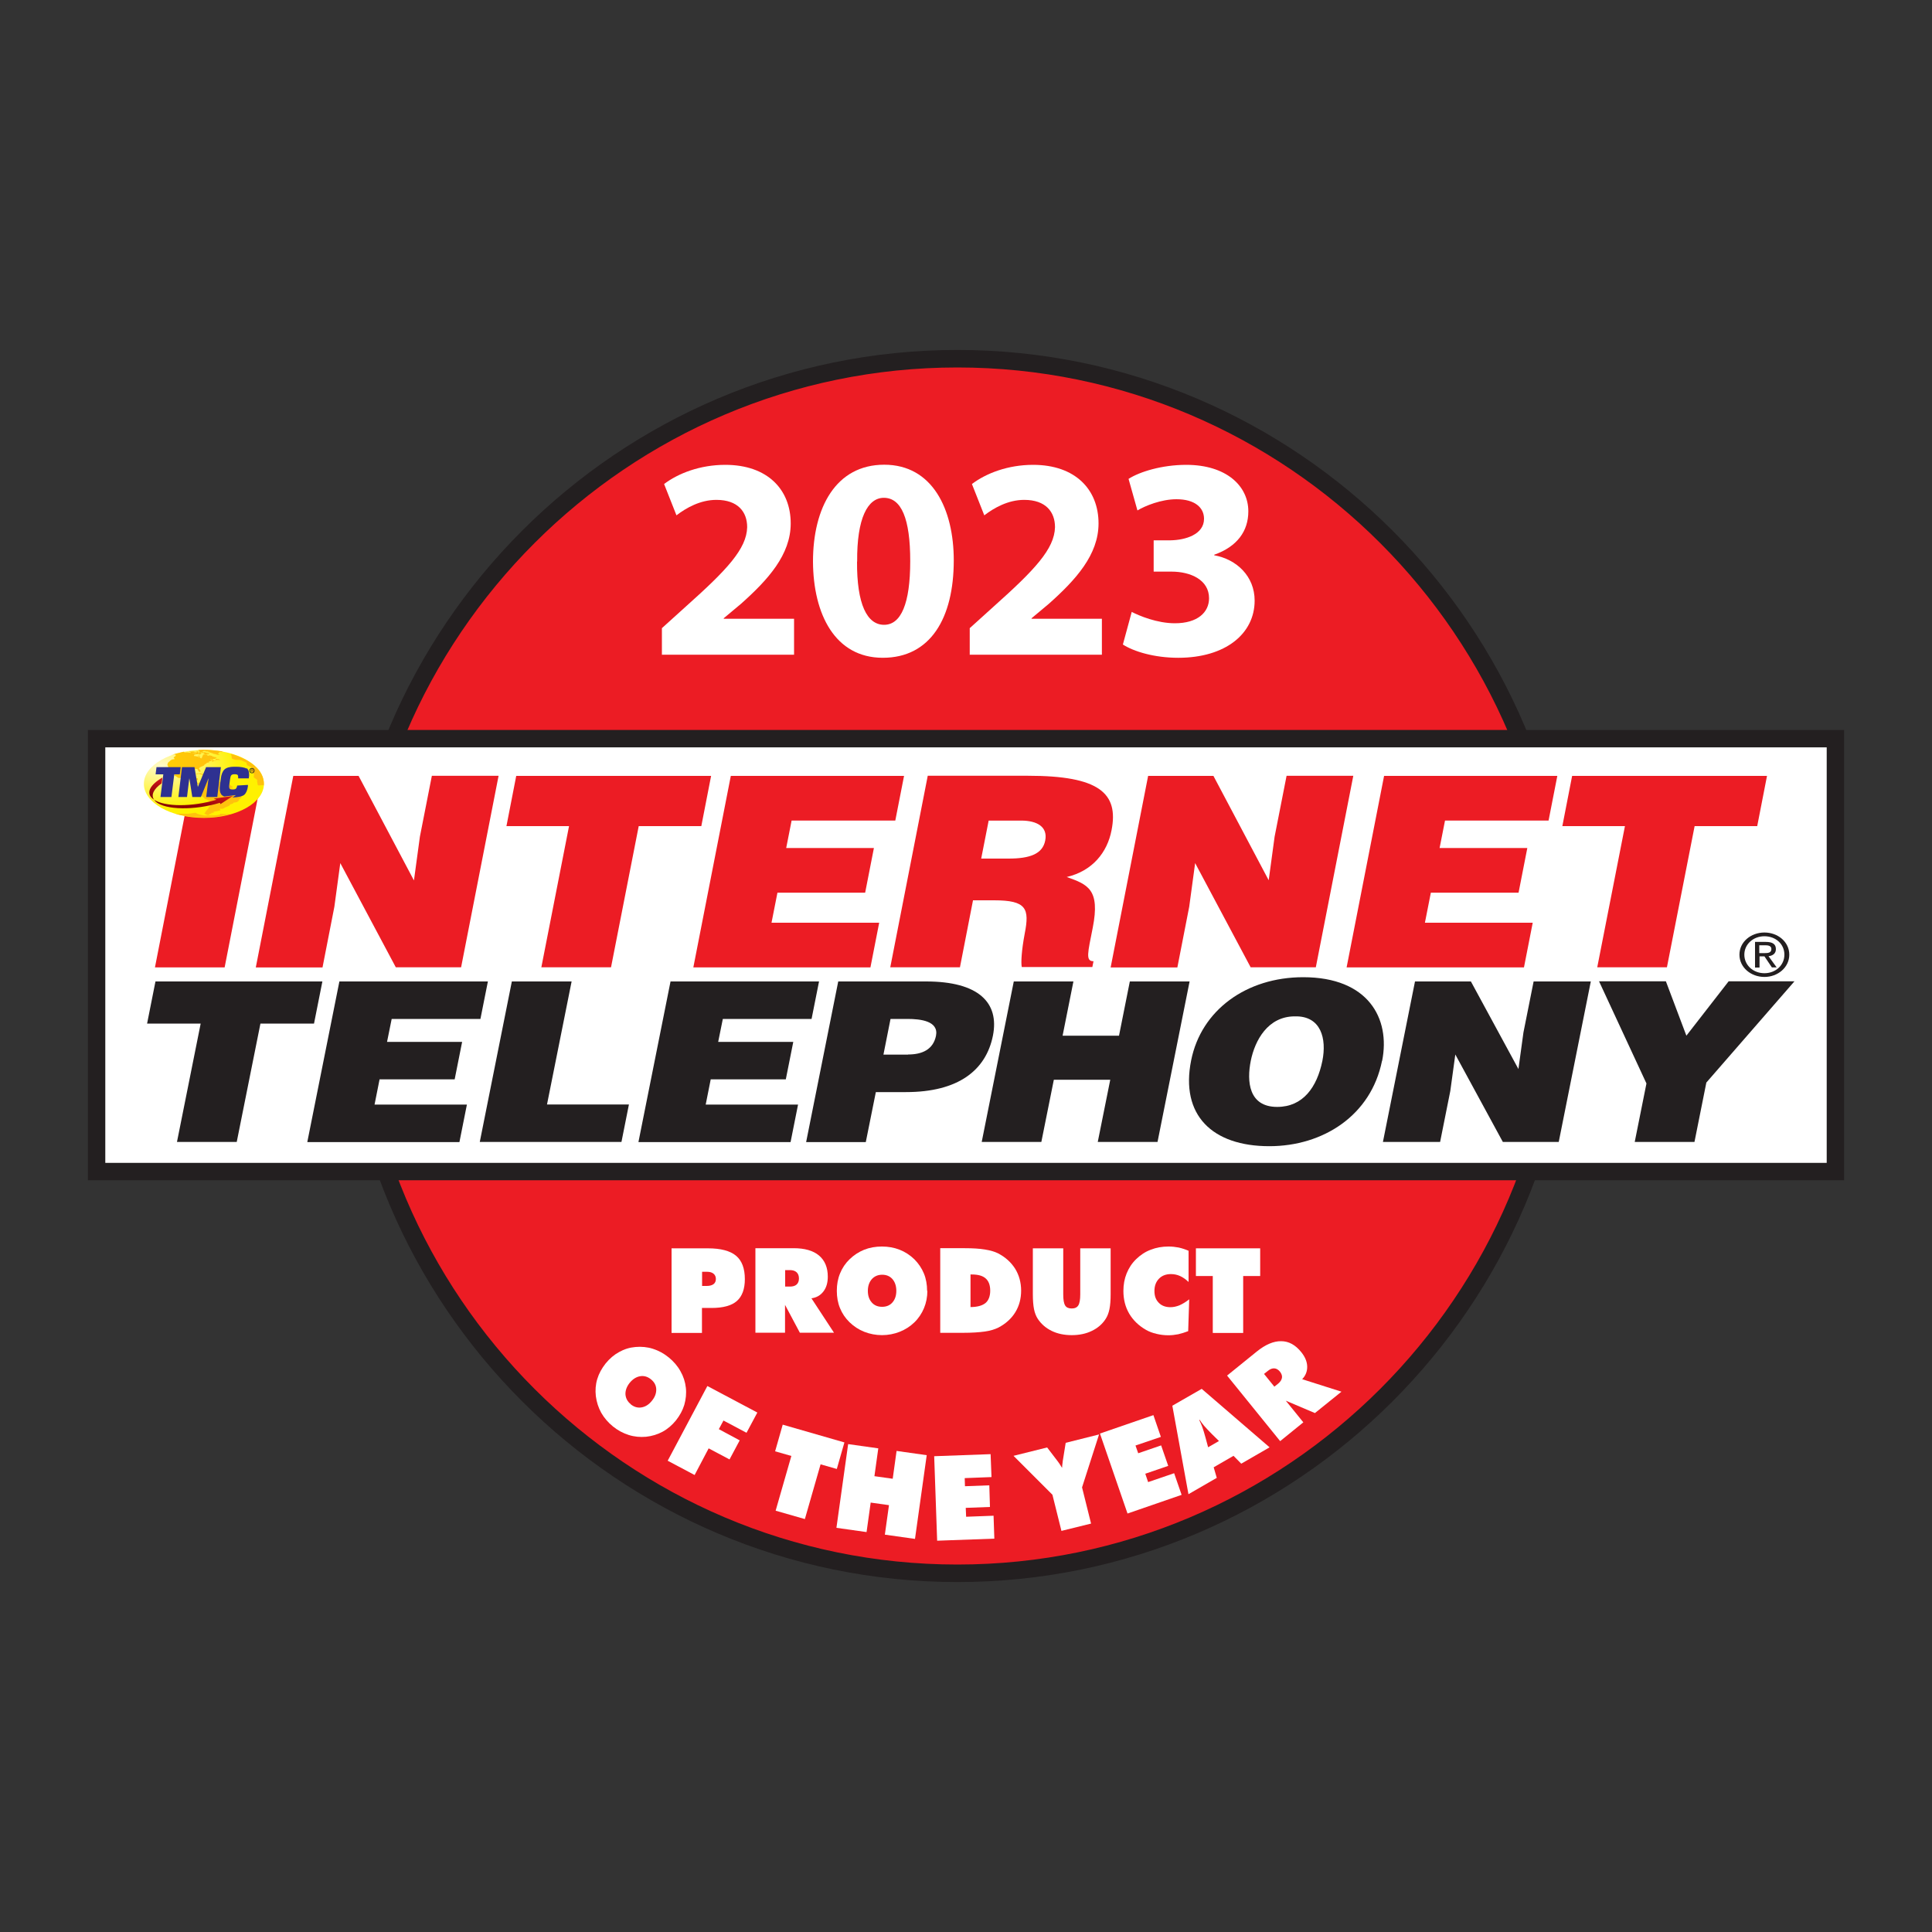 <?xml version="1.0" encoding="UTF-8"?>
<svg xmlns="http://www.w3.org/2000/svg" xmlns:xlink="http://www.w3.org/1999/xlink" id="InternetTelephonyAward-2023" viewBox="0 0 150 150">
  <rect x="0" y="0" width="150" height="150" fill="#333333" stroke="none"/>
  <defs>
    <radialGradient id="IT_POY_Yellow_Gradient_1" cx="-1388.52" cy="26.51" fx="-1388.52" fy="26.51" r="9.21" gradientTransform="translate(901.18 49.91) scale(.64 .36)" gradientUnits="userSpaceOnUse">
      <stop offset="0" stop-color="#fffac9"></stop>
      <stop offset="1" stop-color="#fff100"></stop>
    </radialGradient>
    <radialGradient id="IT_POY_Gold_Gradient_1" cx="-1390.16" cy="26.12" fx="-1390.16" fy="26.12" r="7.49" gradientTransform="translate(901.18 49.91) scale(.64 .36)" gradientUnits="userSpaceOnUse">
      <stop offset="0" stop-color="#ffd300"></stop>
      <stop offset="1" stop-color="#ffc10e"></stop>
    </radialGradient>
    <radialGradient id="radial-gradient" cx="-1390.16" cy="26.14" fx="-1390.16" fy="26.14" r="7.53" gradientTransform="translate(901.18 49.91) scale(.64 .36)" gradientUnits="userSpaceOnUse">
      <stop offset="0" stop-color="#ffd300"></stop>
      <stop offset="1" stop-color="#ffc10e"></stop>
    </radialGradient>
    <radialGradient id="IT_POY_Gold_Gradient_1-2" cx="-1390.16" cy="26.12" fx="-1390.16" fy="26.12" r="7.49" xlink:href="#IT_POY_Gold_Gradient_1"></radialGradient>
    <radialGradient id="IT_POY_Gold_Gradient_1-3" cx="-1390.16" cy="26.12" fx="-1390.16" fy="26.12" r="7.48" xlink:href="#IT_POY_Gold_Gradient_1"></radialGradient>
    <radialGradient id="IT_POY_Gold_Gradient_1-4" cx="-1390.16" cy="26.12" fx="-1390.16" fy="26.12" r="7.49" xlink:href="#IT_POY_Gold_Gradient_1"></radialGradient>
    <radialGradient id="IT_POY_Gold_Gradient_1-5" cx="-1390.16" cy="26.12" fx="-1390.16" fy="26.12" r="7.49" xlink:href="#IT_POY_Gold_Gradient_1"></radialGradient>
    <radialGradient id="IT_POY_Gold_Gradient_1-6" cx="-1390.15" cy="26.12" fx="-1390.15" fy="26.12" r="7.48" xlink:href="#IT_POY_Gold_Gradient_1"></radialGradient>
    <radialGradient id="radial-gradient-2" cx="-1390.16" cy="26.12" fx="-1390.16" fy="26.12" r="7.49" xlink:href="#radial-gradient"></radialGradient>
    <radialGradient id="radial-gradient-3" cx="-1390.16" cy="26.12" fx="-1390.16" fy="26.12" r="7.5" xlink:href="#radial-gradient"></radialGradient>
    <radialGradient id="IT_POY_Gold_Gradient_1-7" cx="-1390.16" cy="26.12" fx="-1390.16" fy="26.12" r="7.49" xlink:href="#IT_POY_Gold_Gradient_1"></radialGradient>
    <radialGradient id="IT_POY_Gold_Gradient_1-8" cx="-1390.16" cy="26.13" fx="-1390.16" fy="26.13" r="7.48" xlink:href="#IT_POY_Gold_Gradient_1"></radialGradient>
    <radialGradient id="IT_POY_Gold_Gradient_1-9" cx="-1390.16" cy="26.13" fx="-1390.16" fy="26.13" r="7.49" xlink:href="#IT_POY_Gold_Gradient_1"></radialGradient>
    <radialGradient id="IT_POY_Gold_Gradient_1-10" cx="-1390.15" cy="26.13" fx="-1390.15" fy="26.13" r="7.48" xlink:href="#IT_POY_Gold_Gradient_1"></radialGradient>
    <radialGradient id="IT_POY_Gold_Gradient_1-11" cx="-1390.16" cy="26.12" fx="-1390.16" fy="26.12" r="7.5" xlink:href="#IT_POY_Gold_Gradient_1"></radialGradient>
    <radialGradient id="IT_POY_Gold_Gradient_1-12" cx="-1390.16" cy="26.12" fx="-1390.16" fy="26.12" r="7.49" xlink:href="#IT_POY_Gold_Gradient_1"></radialGradient>
    <radialGradient id="IT_POY_Gold_Gradient_1-13" cx="-1390.16" cy="26.12" fx="-1390.16" fy="26.12" r="7.49" xlink:href="#IT_POY_Gold_Gradient_1"></radialGradient>
    <radialGradient id="radial-gradient-4" cx="-1390.16" cy="26.13" fx="-1390.16" fy="26.13" r="7.49" xlink:href="#radial-gradient"></radialGradient>
    <radialGradient id="IT_POY_Gold_Gradient_1-14" cx="-1390.16" cy="26.13" fx="-1390.16" fy="26.13" r="7.51" xlink:href="#IT_POY_Gold_Gradient_1"></radialGradient>
    <linearGradient id="linear-gradient" x1="508.45" y1="82.71" x2="508.22" y2="84.5" gradientTransform="translate(-408.12 -18.79) rotate(-.49) scale(.83 1)" gradientUnits="userSpaceOnUse">
      <stop offset="0" stop-color="#ec1c24"></stop>
      <stop offset="1" stop-color="#8c0405"></stop>
    </linearGradient>
    <linearGradient id="linear-gradient-2" x1="511.98" y1="83.79" x2="511.78" y2="85.37" xlink:href="#linear-gradient"></linearGradient>
  </defs>
  <g id="InternetTelephonyAward-2023-150">
    <g>
      <g>
        <path d="m74.33,27.85c25.97,0,47.15,21.18,47.15,47.15s-21.18,47.15-47.15,47.15-47.15-21.18-47.15-47.15,21.18-47.15,47.15-47.15h0Z" fill="#ec1c24" fill-rule="evenodd" stroke="#231f20" stroke-miterlimit="2.61" stroke-width="1.36"></path>
        <path d="m52.14,103.49v-6.57h2.82c.99,0,1.72.19,2.18.57.46.38.69.99.69,1.82,0,.77-.21,1.34-.62,1.7-.41.36-1.07.54-1.97.54h-.74v1.94h-2.36Zm2.37-4.74v1.09h.37c.22,0,.4-.05.52-.14.12-.09.18-.23.18-.4s-.06-.31-.18-.41c-.12-.1-.29-.15-.51-.15h-.37Z" fill="#fff" fill-rule="evenodd"></path>
        <path d="m60.96,98.61v1.28h.37c.22,0,.4-.05.52-.16.12-.11.18-.27.18-.47s-.06-.37-.18-.48-.29-.17-.52-.17h-.37Zm-2.31,4.87v-6.57h2.97c.86,0,1.52.19,1.97.57.45.38.68.93.68,1.64,0,.47-.11.85-.34,1.15-.23.3-.54.48-.93.53l1.75,2.67h-2.65l-1.15-2.16v2.16h-2.31Z" fill="#fff" fill-rule="evenodd"></path>
        <path d="m68.49,101.46c.33,0,.6-.11.8-.34.2-.23.3-.53.3-.9s-.1-.68-.3-.91c-.2-.23-.47-.34-.8-.34s-.6.12-.8.34c-.2.23-.31.53-.31.91s.1.67.3.9c.2.23.47.34.8.34h0Zm3.51-1.24c0,.48-.09.93-.26,1.34-.17.41-.42.79-.75,1.11-.33.32-.71.56-1.14.73-.43.17-.89.26-1.37.26s-.95-.09-1.38-.26c-.43-.17-.81-.42-1.14-.74-.33-.32-.57-.68-.74-1.09-.17-.41-.25-.86-.25-1.35s.08-.94.25-1.35c.17-.42.41-.78.74-1.1.33-.32.71-.57,1.13-.74.43-.17.89-.25,1.38-.25s.95.08,1.38.25c.43.17.81.42,1.14.74.32.32.57.69.74,1.1.17.41.25.87.25,1.35h0Z" fill="#fff" fill-rule="evenodd"></path>
        <path d="m75.34,101.48c.53,0,.92-.11,1.17-.31.24-.2.37-.53.37-.96s-.12-.75-.35-.95c-.23-.21-.59-.31-1.08-.31h-.1v2.54h0Zm-2.34,2v-6.57h1.91c.61,0,1.12.03,1.55.1.43.07.78.17,1.05.31.57.3,1,.7,1.31,1.19.3.49.46,1.06.46,1.69s-.15,1.19-.45,1.68c-.3.49-.74.89-1.31,1.19-.28.14-.63.25-1.06.31-.43.06-1,.1-1.72.1h-1.73Z" fill="#fff" fill-rule="evenodd"></path>
        <path d="m80.19,100.48v-3.56h2.36v3.58c0,.42.05.7.15.86.1.16.27.23.51.23s.41-.08.51-.24c.1-.16.15-.45.15-.85v-3.58h2.36v3.56c0,.47-.03.85-.09,1.15-.06.3-.16.56-.29.76-.26.41-.62.72-1.08.94-.45.22-.97.33-1.56.33s-1.11-.11-1.56-.33c-.45-.22-.81-.53-1.08-.94-.13-.2-.23-.45-.29-.75-.06-.3-.09-.69-.09-1.16h0Z" fill="#fff" fill-rule="evenodd"></path>
        <path d="m92.28,99.53c-.21-.2-.44-.36-.66-.46-.22-.1-.46-.15-.71-.15-.39,0-.7.12-.93.36-.23.24-.35.55-.35.95s.11.69.34.92c.22.23.53.34.9.34.23,0,.46-.05.69-.14.23-.1.49-.25.77-.47l-.08,2.47c-.26.1-.51.18-.77.24-.26.05-.51.08-.77.08-.32,0-.63-.04-.92-.11-.3-.07-.57-.17-.8-.3-.58-.33-1.02-.76-1.32-1.27-.3-.51-.45-1.1-.45-1.76,0-.49.08-.94.25-1.36.17-.42.41-.79.74-1.11.33-.32.7-.57,1.13-.73.43-.17.89-.25,1.39-.25.27,0,.53.03.79.08.26.06.51.14.76.25v2.43h0Z" fill="#fff" fill-rule="evenodd"></path>
        <polygon points="94.16 103.49 94.16 99.07 92.85 99.07 92.85 96.92 97.84 96.92 97.84 99.07 96.52 99.07 96.52 103.49 94.16 103.49 94.16 103.49" fill="#fff" fill-rule="evenodd"></polygon>
        <path d="m48.97,109.03c.26.21.54.29.84.24.3-.05.57-.22.8-.51.24-.29.35-.59.34-.9s-.15-.56-.41-.77c-.26-.21-.54-.29-.84-.24-.3.05-.57.22-.81.51-.23.29-.34.59-.33.89.02.3.15.56.41.77h0Zm3.51,1.25c-.3.37-.65.67-1.04.88-.39.21-.82.34-1.28.39-.46.04-.91,0-1.35-.14-.44-.14-.85-.36-1.22-.66-.38-.31-.68-.66-.91-1.06-.22-.4-.36-.83-.42-1.3-.05-.45-.02-.89.11-1.32.13-.43.35-.83.65-1.21.31-.38.66-.68,1.05-.89.39-.22.81-.35,1.27-.39.46-.04.91,0,1.35.14.44.14.85.36,1.23.67.38.31.69.67.91,1.07.23.4.37.83.42,1.29.05.45,0,.89-.12,1.32-.13.43-.35.83-.65,1.21h0Z" fill="#fff" fill-rule="evenodd"></path>
        <polygon points="51.84 113.41 54.92 107.61 58.8 109.67 57.96 111.24 56.17 110.29 55.81 110.96 57.43 111.83 56.64 113.31 55.02 112.45 53.93 114.52 51.84 113.41 51.84 113.41" fill="#fff" fill-rule="evenodd"></polygon>
        <polygon points="60.22 117.29 61.44 113.04 60.18 112.68 60.77 110.61 65.56 111.99 64.97 114.05 63.71 113.69 62.49 117.94 60.22 117.29 60.22 117.29" fill="#fff" fill-rule="evenodd"></polygon>
        <polygon points="64.94 118.62 65.85 112.12 68.19 112.45 67.89 114.61 69.31 114.81 69.61 112.65 71.95 112.98 71.04 119.48 68.7 119.15 69.02 116.86 67.6 116.66 67.28 118.95 64.94 118.62 64.94 118.62" fill="#fff" fill-rule="evenodd"></polygon>
        <polygon points="72.76 119.62 72.53 113.06 76.91 112.9 76.98 114.68 74.9 114.76 74.92 115.39 76.81 115.32 76.86 117 74.98 117.07 75.01 117.76 77.14 117.68 77.2 119.46 72.76 119.62 72.76 119.62" fill="#fff" fill-rule="evenodd"></polygon>
        <path d="m82.41,118.86l-.7-2.81-3.02-3.02,2.61-.65.84,1.1c.07.09.17.24.29.44.01.02.02.03.03.04,0-.11.02-.27.05-.49,0-.04,0-.06.01-.08l.22-1.37,2.59-.65-1.32,4.11.7,2.81-2.31.57h0Z" fill="#fff" fill-rule="evenodd"></path>
        <polygon points="87.54 117.51 85.4 111.3 89.55 109.87 90.13 111.56 88.16 112.23 88.37 112.83 90.15 112.22 90.7 113.81 88.92 114.42 89.14 115.07 91.16 114.38 91.74 116.06 87.54 117.51 87.54 117.51" fill="#fff" fill-rule="evenodd"></polygon>
        <path d="m93.79,112.37l.85-.49-.55-.54c-.27-.28-.48-.49-.61-.65-.13-.16-.25-.31-.34-.46l-.03.02c.08.16.16.34.23.53.07.19.16.48.26.85l.2.74h0Zm-1.52,3.63l-1.25-6.86,2.28-1.31,5.27,4.54-2.2,1.27-.6-.61-1.54.89.24.82-2.2,1.27h0Z" fill="#fff" fill-rule="evenodd"></path>
        <path d="m98.13,106.66l.81,1,.29-.23c.17-.14.27-.29.3-.45.03-.16-.03-.32-.15-.48-.13-.16-.28-.25-.44-.26-.16-.01-.33.05-.51.2l-.29.23h0Zm1.27,5.24l-4.13-5.1,2.31-1.87c.67-.54,1.3-.81,1.89-.8.59,0,1.11.29,1.56.85.29.36.45.73.46,1.11.01.38-.12.71-.39.99l3.05.97-2.06,1.66-2.26-.96,1.36,1.68-1.8,1.46h0Z" fill="#fff" fill-rule="evenodd"></path>
        <polygon points="7.5 57.35 142.5 57.35 142.5 90.96 7.5 90.96 7.5 57.35 7.5 57.35" fill="#fff" stroke="#231f20" stroke-miterlimit="2.61" stroke-width="1.35"></polygon>
        <g>
          <path d="m12.03,75.11l2.91-14.87h5.41l-2.91,14.87h-5.41Z" fill="#ec1c24"></path>
          <path d="m32.14,68.35l.46-3.39.93-4.73h5.18l-2.91,14.87h-5.07l-4.31-8.09-.46,3.39-.92,4.71h-5.18l2.91-14.87h5.07l4.3,8.12Z" fill="#ec1c24"></path>
          <path d="m40.08,60.24h15.13l-.76,3.9h-4.86l-2.15,10.96h-5.41l2.15-10.96h-4.86l.76-3.9Z" fill="#ec1c24"></path>
          <path d="m53.83,75.11l2.91-14.87h13.45l-.68,3.47h-8.05l-.42,2.13h6.81l-.68,3.47h-6.81l-.46,2.33h8.36l-.68,3.47h-13.77Z" fill="#ec1c24"></path>
          <path d="m75.54,69.92l-1.01,5.18h-5.41l2.91-14.87h7.79c5.5,0,7.05,1.34,6.48,4.23-.33,1.71-1.47,3.16-3.48,3.63,1.63.58,2.61.95,2.02,3.94-.38,1.94-.58,2.6.06,2.6l-.09.45h-5.48c-.07-.33-.02-1.28.23-2.6.38-1.94.14-2.58-2.38-2.58h-1.65Zm.64-3.26h2.13c1.67,0,2.64-.37,2.84-1.4.21-1.05-.61-1.55-1.87-1.55h-2.52l-.58,2.95Z" fill="#ec1c24"></path>
          <path d="m98.5,68.35l.46-3.39.93-4.73h5.18l-2.91,14.87h-5.06l-4.31-8.09-.46,3.39-.92,4.71h-5.18l2.91-14.87h5.07l4.3,8.12Z" fill="#ec1c24"></path>
          <path d="m104.55,75.11l2.91-14.87h13.45l-.68,3.47h-8.04l-.42,2.13h6.81l-.68,3.47h-6.81l-.46,2.33h8.37l-.68,3.47h-13.77Z" fill="#ec1c24"></path>
          <path d="m122.06,60.24h15.13l-.76,3.9h-4.86l-2.15,10.96h-5.41l2.15-10.96h-4.86l.76-3.9Z" fill="#ec1c24"></path>
        </g>
        <g>
          <path d="m12.07,76.2h12.96l-.65,3.27h-4.16l-1.84,9.19h-4.64l1.84-9.19h-4.16l.65-3.27Z" fill="#231f20"></path>
          <path d="m23.86,88.66l2.49-12.46h11.53l-.58,2.91h-6.89l-.36,1.78h5.83l-.58,2.91h-5.83l-.39,1.96h7.17l-.58,2.91h-11.8Z" fill="#231f20"></path>
          <path d="m37.25,88.66l2.49-12.46h4.64l-1.91,9.55h6.36l-.58,2.91h-11Z" fill="#231f20"></path>
          <path d="m49.57,88.66l2.49-12.46h11.53l-.58,2.91h-6.89l-.36,1.78h5.83l-.58,2.91h-5.83l-.39,1.96h7.17l-.58,2.91h-11.8Z" fill="#231f20"></path>
          <path d="m62.59,88.66l2.49-12.46h6.82c4.07,0,5.7,1.64,5.19,4.21-.54,2.68-2.68,4.38-6.75,4.38h-2.34l-.78,3.88h-4.63Zm7.92-6.79c1.08,0,1.94-.38,2.16-1.45.23-1.16-1.23-1.31-2.21-1.31h-1.32l-.55,2.77h1.92Z" fill="#231f20"></path>
          <path d="m76.22,88.66l2.49-12.46h4.63l-.84,4.21h4.38l.84-4.21h4.64l-2.49,12.46h-4.64l.97-4.83h-4.38l-.97,4.83h-4.63Z" fill="#231f20"></path>
          <path d="m107.3,82.36c-.85,4.24-4.57,6.63-8.75,6.63-4.44,0-6.92-2.42-6.07-6.66.78-3.91,4.3-6.46,8.7-6.46,5.05,0,6.78,3.2,6.13,6.49Zm-10.19,0c-.32,1.59-.17,3.58,2.05,3.58,2,0,3.09-1.52,3.51-3.58.34-1.7-.09-3.5-2.14-3.45-2.1,0-3.1,1.87-3.42,3.45Z" fill="#231f20"></path>
          <path d="m117.89,83l.39-2.84.79-3.96h4.44l-2.49,12.46h-4.34l-3.69-6.79-.39,2.84-.79,3.95h-4.44l2.49-12.46h4.34l3.69,6.8Z" fill="#231f20"></path>
          <path d="m131.55,88.66h-4.63l.91-4.54-3.68-7.93h5.19l1.59,4.22,3.28-4.22h5.11l-6.84,7.86-.92,4.6Z" fill="#231f20"></path>
        </g>
        <path d="m135.05,74.12c0-.99.89-1.72,1.94-1.72s1.93.73,1.93,1.72-.89,1.73-1.93,1.73-1.94-.73-1.94-1.73Zm1.94,1.44c.86,0,1.55-.61,1.55-1.44s-.68-1.43-1.55-1.43-1.56.62-1.56,1.43.68,1.44,1.56,1.44Zm-.4-.44h-.33v-1.99h.84c.52,0,.78.17.78.56,0,.35-.25.51-.57.55l.63.87h-.37l-.58-.86h-.38v.86Zm.4-1.12c.28,0,.54-.02.54-.32,0-.25-.25-.29-.48-.29h-.46v.61h.4Z" fill="#231f20"></path>
        <g>
          <g>
            <path d="m11.17,60.86c0,1.46,2.08,2.64,4.66,2.64s4.66-1.18,4.66-2.64-2.08-2.64-4.66-2.64-4.66,1.18-4.66,2.64Z" fill="url(#IT_POY_Yellow_Gradient_1)"></path>
            <g>
              <g>
                <path d="m13.36,58.61s0,0,.06-.03c.09-.03.31-.1.85-.22.05.02.05.04.05.04v.03s.07-.02.11-.02h.12l.08.02h.07s.09.02.09.02h.09s-.1-.04-.1-.04v-.03s-.11,0-.11,0l.05-.03h.31s.12.03.12.03l-.04.03-.03.04h-.12l-.03.02h.33l-.05-.04.17-.07h.06s-.04.04-.04.04l-.05.03.1.02v.04s.07-.05.07-.05h.1v.03l-.02.04h-.11s.08.02.08.02l.06.04h-.12l-.1.02.03-.07h-.05s-.06.04-.06.04h-.12l-.14.04v.04s0,.06,0,.06h.09l.13.03.13.04h.11s0,.04,0,.04l.02.02.03.04h.09s0-.04,0-.04l-.03-.04.05-.02h.05s-.03-.07-.03-.07v-.03s.05,0,.05,0v-.04l.02-.03.07-.02h.14s.14.02.14.02l-.06.03.07.04h.09l.03-.04.07.03.15.03v.02s.04.04.04.04h.14s-.03.03-.03.03l-.03.03.09-.03h.04s.06.02.06.02l.06.04h-.1s-.04.07-.04.07c0,0,.04.01-.04.01h-.32s-.02.04-.02.04l.18-.02s.04.03-.01.03-.12.02-.12.02l.12.02.04.02.09.03h.05s.1-.03.1-.03l-.03.04s-.1.02-.13.02c-.03,0-.08.03-.08.03l-.11.02.05-.06v-.03h-.09s-.05.04-.05.04l-.09.03-.05.03-.02.03h.08s-.03.03-.03.03h-.03s-.08,0-.08,0c0,0-.04.02-.07.03-.03.01-.05.06-.05.06,0,0-.04,0-.06.02-.02.02-.05.03-.05.03-.02.02-.03.06-.03.06,0,0,0,0-.04.03-.05.02-.1.05-.1.05,0,0,0,0-.06.02-.05.02-.14.07-.14.07,0,0-.01.02-.03.03-.02.02-.04.09-.04.09l.09.08.03.12-.05.04-.13-.08v-.04s-.04-.08-.04-.08l-.05-.04h-.13s-.07-.01-.11-.01h-.21l.04.04h-.33s-.08,0-.08,0l-.16.02-.04.06-.02.06-.1.13v.09s-.05.08,0,.1c.04.02.08.07.08.07l.08.03h.29l.02-.07s.06-.08.06-.1.07-.03.07-.03h.28s-.06.03-.07.06c0,.02-.02.08-.02.08v.06s-.05-.01-.08.03l-.03.04s0,.04.04.04h.31s.15.03.16.04c0,.02.03.05.02.08,0,.03-.08.02-.09.06,0,.03,0,.07,0,.09s.03.04.03.07.09.06.09.06l.12.02.1-.02h.14s.13.05.13.05c0,0,0,.04,0,.06-.02.02-.11.02-.11.02v-.07l-.09-.02s-.04-.02-.06,0c-.02.02-.05.05-.05.05,0,0-.06.02-.09.01-.03-.01-.12-.04-.12-.04,0,0-.15-.08-.18-.09-.03-.01-.03-.02-.07-.03-.04-.01-.06-.04-.08-.06-.02-.02-.04-.03-.07-.06-.03-.03-.01-.06-.07-.07h-.06s-.15-.03-.18-.04c-.03,0-.03-.02-.08-.02-.05,0-.12-.04-.12-.04l-.03-.02-.14-.03s.06,0-.06,0h-.15s-.15.01-.21,0-.09-.04-.09-.04c0,0,.02,0-.03-.03-.05-.03-.08-.06-.13-.08-.05-.02-.08-.03-.09-.06,0-.02-.02-.05,0-.07,0-.02,0-.05,0-.05,0,0-.05-.04-.07-.08-.02-.04-.02-.02-.02-.07s.02-.05,0-.07c-.02-.02-.06-.06-.06-.07s0-.04-.05-.08c-.04-.04-.06-.06-.08-.08l-.02-.03-.03.09v.08l.05.09.03.06v.03s.02.04.02.04v.02l-.12-.04s-.02-.04-.04-.07c-.02-.03-.02-.07-.02-.07v-.03s-.03-.04-.03-.04l.07-.03-.07-.05v-.03s.02-.01,0-.03c0-.02-.04-.05-.04-.07s0-.06,0-.06l-.02-.03s-.03-.02-.03-.03v-.08s.03-.04.03-.08,0-.03.05-.08c.04-.05.08-.05.1-.08.02-.03.07-.07.07-.07l.1-.06.09-.02h.1v-.07l-.03-.02-.03-.02s0-.02.02-.04c.03-.02.03-.03.06-.06.03-.02.08-.05.08-.05,0,0,0-.02,0-.05v-.03s-.04-.03-.04-.03h-.05s-.2.01-.2.01Z" fill="url(#IT_POY_Gold_Gradient_1)"></path>
                <polygon points="15.3 58.31 15.34 58.34 15.31 58.35 15.25 58.34 15.2 58.31 15.3 58.31" fill="url(#radial-gradient)"></polygon>
                <polygon points="15.21 58.38 15.24 58.4 15.17 58.45 15.1 58.41 15.13 58.4 15.21 58.38" fill="url(#IT_POY_Gold_Gradient_1-2)"></polygon>
                <polygon points="15.41 58.33 15.31 58.35 15.3 58.31 15.39 58.3 15.41 58.33" fill="url(#IT_POY_Gold_Gradient_1-3)"></polygon>
                <path d="m15.39,58.24s.05.03.06.05c.01.02.05.02.04.04-.01.02-.01.05-.01.05,0,0,.15,0,.18,0s.13-.06.13-.06c0,0-.02-.02.04-.02.06,0,.11,0,.11,0l.03.04h.17l.05.03s.14.07.2.08c.07.01.21.08.21.08,0,0,.07,0,.13.02.06.02.15.06.22.06h.12l-.14-.08v-.03l.05-.02v-.04s.05-.02.05-.02v-.03s.04-.01.04-.01h.15s.08-.04.08-.04c0,0-1.05-.18-1.88-.12Z" fill="url(#IT_POY_Gold_Gradient_1-4)"></path>
                <path d="m15.83,58.39l.13.03.1.03h.1s.07,0,.08.02c0,.02-.02.06-.02.06h-.12s-.06-.04-.06-.02.03.04.07.04.15.04.12.04-.18-.03-.18-.03l-.07.02-.11-.04s-.22-.03-.22-.03h.12s.08,0,.08,0v-.04s-.1-.03-.1-.03l-.09.02h-.14s-.13-.04-.06-.06c.07-.01.02,0,.07-.01.05,0,.06.03.06.03h.04s.03-.03.03-.03h.04s.06,0,.06,0l.08.02Z" fill="url(#IT_POY_Gold_Gradient_1-5)"></path>
                <path d="m16.79,58.9l-.05.04v.04s.04.03.04.03c0,0,.03-.01.06-.01h.18s.07.01.07.01l-.04-.04-.09-.04s-.04,0-.08,0c-.04,0-.07-.01-.07-.01l-.02-.03Z" fill="url(#IT_POY_Gold_Gradient_1-6)"></path>
                <polygon points="16.45 58.96 16.53 58.96 16.59 58.94 16.48 58.92 16.42 58.93 16.45 58.96" fill="url(#radial-gradient-2)"></polygon>
                <polygon points="16.49 59.02 16.55 59.02 16.59 59.04 16.54 59.05 16.44 59.03 16.49 59.02" fill="url(#radial-gradient-3)"></polygon>
                <path d="m15.22,60.09v-.03s.11-.01.11-.01c0,0,.02,0,.05,0s.16-.01.16-.01l.1.02.06.03h.11s.04.02.07.05c.03.03.15.03.15.03l-.03.04s-.03-.01-.09-.01h-.12s-.02-.02-.05-.03c-.03-.01-.04-.03-.07-.03-.03,0-.1-.03-.1-.03l-.11-.03h-.1l-.06.03-.08-.02Z" fill="url(#IT_POY_Gold_Gradient_1-7)"></path>
                <polygon points="15.68 60.28 15.74 60.3 15.8 60.3 15.81 60.26 15.73 60.23 15.72 60.25 15.68 60.28" fill="url(#IT_POY_Gold_Gradient_1-8)"></polygon>
                <path d="m16.02,60.26h.18s.06.04.06.04l.04-.04h.18s-.04-.07-.04-.07h-.35l.06.03-.05.02-.07.02Z" fill="url(#IT_POY_Gold_Gradient_1-9)"></path>
                <polygon points="16.59 60.25 16.64 60.28 16.69 60.28 16.72 60.25 16.62 60.23 16.59 60.25" fill="url(#IT_POY_Gold_Gradient_1-10)"></polygon>
                <polygon points="15.68 59.94 15.66 59.98 15.72 59.98 15.69 59.92 15.68 59.94" fill="url(#IT_POY_Gold_Gradient_1-11)"></polygon>
                <path d="m15.9,60.79l-.1.04v.06s-.06.06-.06.08.05.08.05.08v.05l-.1.07-.07.02-.05.03-.05.07s-.01.02-.02.03c0,.02,0,.03-.02.06,0,.02,0,.04,0,.04h.06v.05s-.04-.01-.08.03t-.04.07s.07.05.07.05c0,0,.04.03.06.05.02.02.11.14.16.17.05.03.2.18.2.18,0,0-.03-.01.07.03.1.04.07.01.14.05.07.04.28.15.28.15,0,0,0,0,0,.04s0,.07,0,.14c0,.07-.17.22-.18.23,0,.02-.03.04-.03.07s-.06.09-.06.09c0,0-.03.02-.07.07-.04.05-.12.15-.12.17s0,.02-.03.05c-.04.03-.06.04-.03.07.03.02.1.04.1.04l.1.06h.16s-.02-.01,0-.04c.02-.03.01-.04.11-.04h.19l-.16-.04s-.03-.02,0-.03c.03-.01.1-.01.16-.03.06-.02.1-.03.1-.03,0,0-.08-.01-.07-.03,0-.02.26-.06.26-.06,0,0,.21-.04.21-.06.01-.02.16.03.07-.05l-.09-.08s.24.01.27,0c.03,0,.07-.03.14-.07.07-.04.22-.1.22-.1l.18-.08s0-.03.01-.06c.02-.03.21-.08.21-.08,0,0,0,0,.05-.03.04-.03-.04-.03.09-.06.13-.02.14-.02.19-.04.05-.02.05,0,.11-.06.06-.06.09-.09.09-.1s-.11.02.04-.09c.15-.11.13-.14.13-.15s0-.09.02-.11c0-.02.22-.05.25-.13.03-.08.03-.11.03-.13s.03-.02,0-.06c-.04-.03-.12-.08-.17-.11-.05-.03-.06-.03-.09-.03h-.37s-.06-.02-.06-.02c0,0,.05-.02-.04-.03-.09-.01-.12-.01-.12-.01l-.07.06-.04-.06v-.03l-.07.02h-.09s-.11-.03,0-.05c.1-.02.14-.06.14-.06v-.03s-.06-.03-.11-.07c-.05-.04-.07-.06-.08-.07,0-.02-.06-.04-.06-.04h-.14s-.14,0-.14,0l-.3-.09v-.04s0,.01-.1-.03l-.09-.04s.11-.02-.04-.02h-.15s-.06.02-.09.02-.03.01-.1,0c-.07-.02-.21-.07-.21-.07l-.1.02s-.04-.02-.05,0c0,.03,0,.06,0,.06v.05s0,.04,0,.04c0,0-.07-.02-.07-.05s-.02-.1-.02-.1l.03-.08s-.11.02-.13.03c-.02.02-.06.03-.06.03,0,0-.01,0-.07,0s-.08.02-.08.02l-.04.12Z" fill="url(#IT_POY_Gold_Gradient_1-12)"></path>
                <path d="m20.48,60.99s0-.05-.15-.03c-.15.02-.23.02-.28.02s-.06-.17-.06-.17c0,0-.03-.12-.03-.16s.05-.08-.05-.15c-.09-.07-.21-.1-.21-.2s.05-.09.02-.17c-.03-.08-.09-.12-.15-.17-.06-.06-.06-.02-.06-.12s.05-.09.02-.17c-.03-.07.06-.05-.08-.13-.14-.08-.21-.07-.26-.14-.05-.07-.03-.04-.05-.1-.02-.06.08-.04-.03-.1-.11-.06-.14-.05-.23-.1-.09-.05-.12-.06-.23-.09-.11-.03-.35,0-.4-.03-.05-.02-.23-.04-.25-.11-.02-.07-.02-.2-.02-.2l-.03-.04-.02-.06.03-.03s2.66.66,2.52,2.46Z" fill="url(#IT_POY_Gold_Gradient_1-13)"></path>
                <path d="m17.89,63.19s-.4.02-.44.02-.22-.02-.22-.02c0,0-.12-.02-.13,0-.01.02.03.04-.1.07-.13.03-.23.04-.23.04l-.86.02s.09.03-.15-.02c-.23-.05-.31-.07-.44-.12-.13-.05-.04-.1-.28-.06-.23.04-.42.06-.42.06,0,0-.03,0-.15,0h-.83s2.11.65,4.26,0Z" fill="url(#radial-gradient-4)"></path>
              </g>
              <polygon points="15.51 58.67 15.56 58.7 15.52 58.72 15.46 58.71 15.37 58.71 15.32 58.67 15.43 58.67 15.51 58.67" fill="url(#IT_POY_Gold_Gradient_1-14)"></polygon>
            </g>
          </g>
          <path d="m14.03,59.56l-.07.56h-.43l-.22,1.76h-.85l.22-1.76h-.6l.07-.56h1.88Z" fill="#2e3191"></path>
          <path d="m17.15,59.56l-.28,2.32h-.86l.18-1.46-.59,1.46h-.67l-.23-1.47-.18,1.47h-.67l.28-2.32h.97l.26,1.54.64-1.54h1.15Z" fill="#2e3191"></path>
          <path d="m19.13,59.67c-.13-.09-.5-.14-.79-.14h-.17c-.34,0-.59.07-.74.21-.15.14-.25.39-.29.73l-.06.47c-.01.1-.02.19-.02.28,0,.25.06.43.19.53.04.04.1.07.17.09l.9-.11-.27.18h.05c.31,0,.71-.07.86-.2.15-.13.25-.36.29-.67v-.1s-.84.05-.84.05v.03c-.02.11-.06.18-.1.22-.05.04-.13.06-.24.06-.11,0-.18-.02-.22-.05-.04-.03-.06-.09-.06-.17,0-.04,0-.11.02-.19l.05-.37c.02-.16.05-.27.09-.32.04-.06.13-.09.27-.09.1,0,.16.01.21.04.04.03.06.08.06.15,0,.03,0,.05,0,.06v.07s.83,0,.83,0v-.08c.02-.06.02-.1.02-.13,0-.02,0-.06,0-.1,0-.23-.06-.38-.19-.48Z" fill="#2e3191"></path>
          <g>
            <path d="m19.74,59.83c0,.1-.08.18-.18.18s-.18-.08-.18-.18.08-.18.18-.18.18.08.18.18Z" fill="none" stroke="#231f20" stroke-width=".05"></path>
            <path d="m19.51,59.93h-.03v-.21h.1s.07.01.07.06c0,.03-.02.04-.03.05.01,0,.02.01.02.04v.04s0,.02.01.02h0s-.03,0-.03,0c0-.01,0-.04,0-.05,0-.02,0-.04-.04-.04h-.07v.09Zm0-.11h.07s.04,0,.04-.04c0-.03-.02-.03-.04-.03h-.07v.07Z" fill="#231f20"></path>
          </g>
          <g>
            <path d="m12.55,60.83l.06-.46c-.95.55-1.3,1.18-.77,1.63.04.03.08.06.12.09-.26-.38-.02-.84.59-1.27Z" fill="url(#linear-gradient)"></path>
            <path d="m16.61,62.01s.04.02.2.08c-1.9.57-4,.56-4.85,0,.04.05.09.11.14.16.75.64,2.98.68,4.97.08l.05.1.96-.63-1.48.2Z" fill="url(#linear-gradient-2)"></path>
          </g>
        </g>
        <g>
          <path d="m51.39,50.82v-2.05l1.87-1.69c3.17-2.83,4.71-4.46,4.75-6.15,0-1.18-.71-2.12-2.39-2.12-1.25,0-2.34.62-3.1,1.2l-.96-2.43c1.09-.83,2.79-1.49,4.75-1.49,3.28,0,5.08,1.92,5.08,4.55,0,2.43-1.76,4.37-3.86,6.24l-1.34,1.12v.04h5.46v2.79h-10.28Z" fill="#fff"></path>
          <path d="m74.05,43.51c0,4.48-1.81,7.56-5.51,7.56s-5.4-3.37-5.42-7.47c0-4.19,1.78-7.52,5.53-7.52s5.4,3.46,5.4,7.43Zm-7.51.09c-.02,3.32.78,4.91,2.1,4.91s2.03-1.65,2.03-4.95-.69-4.91-2.05-4.91c-1.25,0-2.1,1.58-2.07,4.95Z" fill="#fff"></path>
          <path d="m75.29,50.82v-2.05l1.87-1.69c3.17-2.83,4.71-4.46,4.75-6.15,0-1.18-.71-2.12-2.39-2.12-1.25,0-2.34.62-3.1,1.2l-.96-2.43c1.09-.83,2.79-1.49,4.75-1.49,3.28,0,5.08,1.92,5.08,4.55,0,2.43-1.76,4.37-3.86,6.24l-1.34,1.12v.04h5.46v2.79h-10.28Z" fill="#fff"></path>
          <path d="m87.85,47.5c.6.31,1.98.89,3.37.89,1.76,0,2.65-.85,2.65-1.94,0-1.43-1.43-2.07-2.92-2.07h-1.38v-2.43h1.32c1.14-.02,2.59-.45,2.59-1.67,0-.87-.71-1.52-2.14-1.52-1.18,0-2.43.51-3.03.87l-.69-2.45c.87-.56,2.61-1.09,4.48-1.09,3.1,0,4.82,1.63,4.82,3.61,0,1.54-.87,2.74-2.65,3.37v.04c1.74.31,3.14,1.63,3.14,3.52,0,2.56-2.25,4.44-5.93,4.44-1.87,0-3.46-.49-4.3-1.03l.69-2.54Z" fill="#fff"></path>
        </g>
      </g>
      <rect width="150" height="150" fill="none"></rect>
    </g>
  </g>
</svg>
